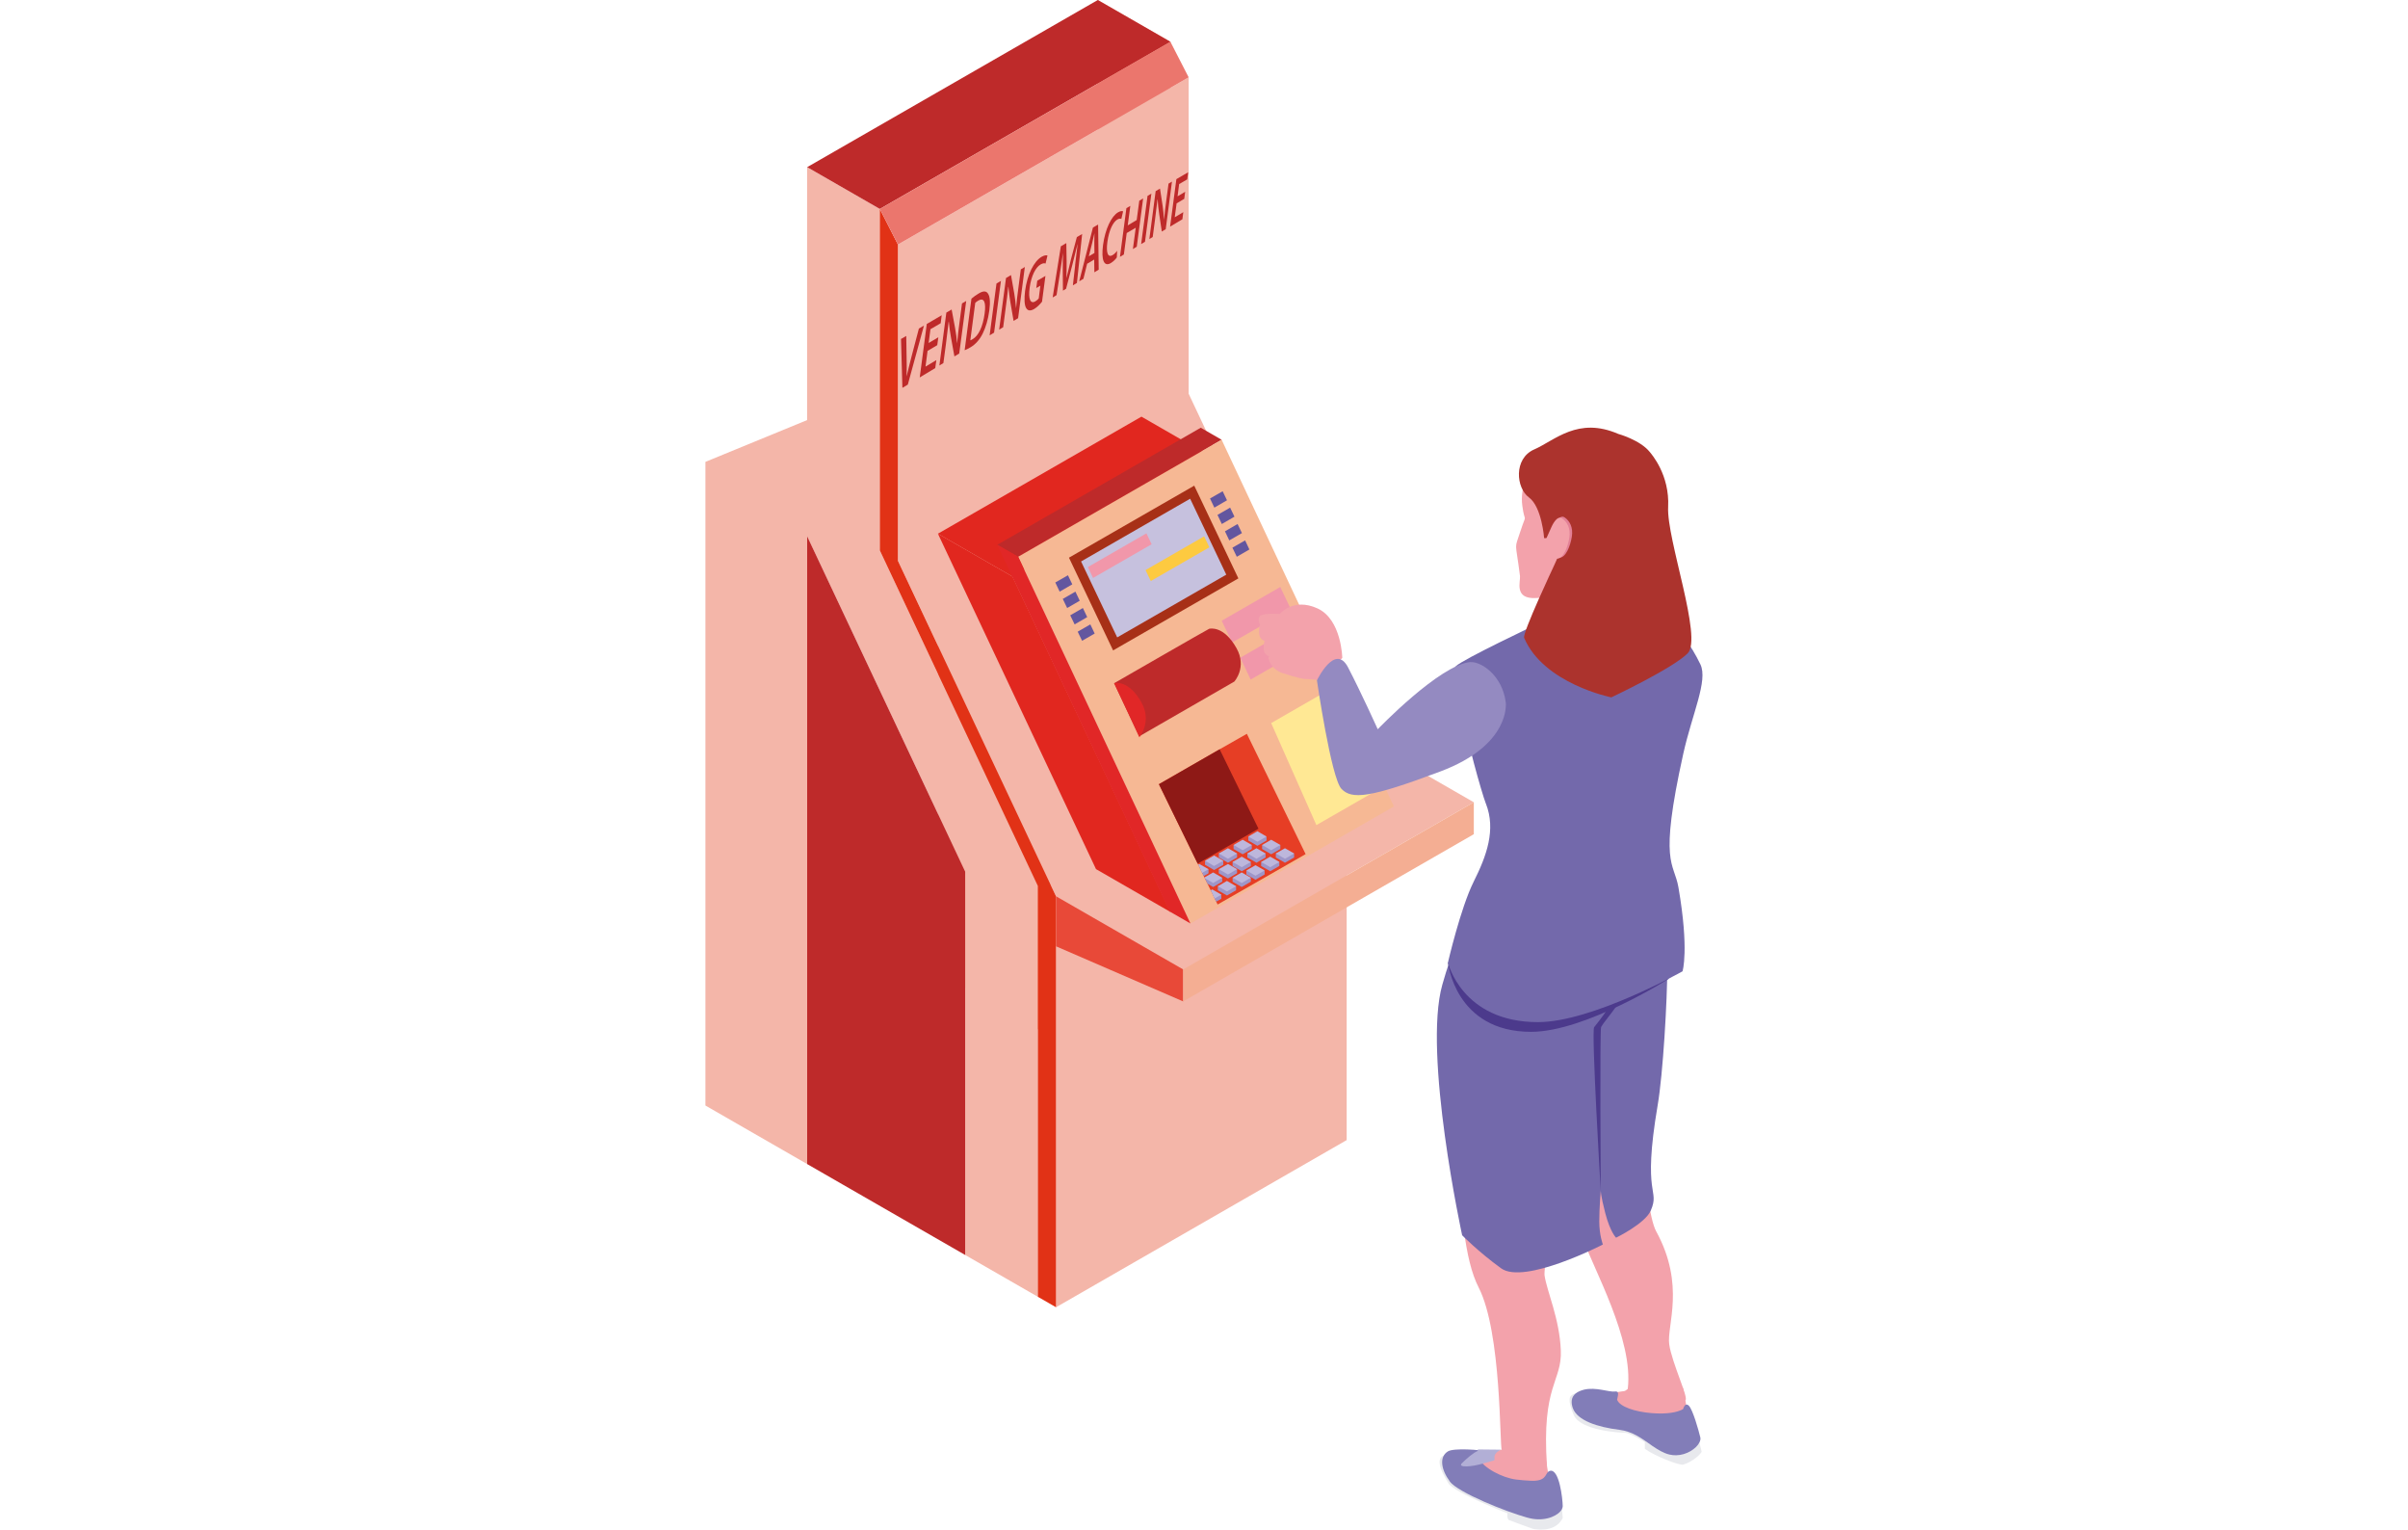 <?xml version="1.0" encoding="UTF-8"?><svg id="Livello_1" xmlns="http://www.w3.org/2000/svg" xmlns:xlink="http://www.w3.org/1999/xlink" viewBox="0 0 400 254"><defs><style>.cls-1{fill:none;}.cls-2{clip-path:url(#clippath);}.cls-3{fill:#f4b6a9;}.cls-4{fill:#f4ae93;}.cls-5{fill:#f7ad41;}.cls-6{fill:#f3a2ab;}.cls-7{fill:#f6b894;}.cls-8{fill:#fdca40;}.cls-9{fill:#eb766d;}.cls-10{fill:#e63e25;}.cls-11{fill:#e8e9ed;}.cls-12{fill:#ffe894;}.cls-13{fill:#e84938;}.cls-14{fill:#f197aa;}.cls-15{fill:#9e908f;}.cls-16{fill:#9e96c8;}.cls-17{fill:#9e9290;}.cls-18{fill:#8e1916;}.cls-19{fill:#7369ab;}.cls-20{fill:#a73017;}.cls-21{fill:#b2afd6;}.cls-22{fill:#bdb7dc;}.cls-23{fill:#be2a2a;}.cls-24{fill:#ac332d;}.cls-25{fill:#c6c1de;}.cls-26{fill:#e38096;}.cls-27{fill:#e12727;}.cls-28{fill:#e1271f;}.cls-29{fill:#e13216;}.cls-30{fill:#e1223e;}.cls-31{fill:#948ac1;}.cls-32{fill:#63569f;}.cls-33{fill:#827db8;}.cls-34{fill:#4c3a8c;}.cls-35{clip-path:url(#clippath-1);}.cls-36{clip-path:url(#clippath-4);}.cls-37{clip-path:url(#clippath-3);}.cls-38{clip-path:url(#clippath-2);}.cls-39{clip-path:url(#clippath-7);}.cls-40{clip-path:url(#clippath-6);}.cls-41{clip-path:url(#clippath-5);}.cls-42{opacity:.26;}</style><clipPath id="clippath"><rect class="cls-1" x="-349.52" y="-378.32" width="175.98" height="253.13"/></clipPath><clipPath id="clippath-1"><rect class="cls-1" x="-349.52" y="-378.32" width="175.98" height="253.13"/></clipPath><clipPath id="clippath-2"><rect class="cls-1" x="489.24" y="-378.32" width="189.26" height="254"/></clipPath><clipPath id="clippath-3"><rect class="cls-1" x="117.18" width="165.64" height="254"/></clipPath><clipPath id="clippath-4"><polygon class="cls-1" points="216.88 141.84 202.26 150.21 198.95 143.42 192.51 130.23 202.6 124.43 207.12 121.86 216.88 141.84"/></clipPath><clipPath id="clippath-5"><rect class="cls-1" x="264.73" y="152.13" width="6" height="45.55"/></clipPath><clipPath id="clippath-6"><rect class="cls-1" x="240.53" y="159.84" width="36.74" height="11.5"/></clipPath><clipPath id="clippath-7"><rect class="cls-1" x="243.24" y="115.96" width="1.04" height="3.44"/></clipPath></defs><g><g class="cls-2"><polygon class="cls-17" points="405.96 -144.22 -73.17 -196.94 -138.26 -196.94 -617.39 -144.22 -617.5 -144.22 -617.5 10.02 406.07 10.02 406.07 -144.22 405.96 -144.22"/><polygon class="cls-5" points="191.66 25.78 213.07 28.04 13.01 -157.02 9.16 -157.43 191.66 25.78"/></g><g class="cls-35"><polygon class="cls-5" points="428.13 8.94 450.2 5.99 199.27 -136.24 195.3 -135.71 428.13 8.94"/><polygon class="cls-5" points="403.12 12.28 417.83 10.31 388.88 -8.5 375.72 -6.74 403.12 12.28"/></g></g><g class="cls-38"><polygon class="cls-15" points="888.7 -133.77 406.99 -186.72 341.55 -186.72 -140.16 -133.77 -140.26 -133.77 -140.26 21.15 888.81 21.15 888.81 -133.77 888.7 -133.77"/></g><g class="cls-37"><g><polygon class="cls-3" points="172.7 171.1 155.8 161.38 155.8 54.49 182.36 42 172.7 171.1"/><polygon class="cls-3" points="220.69 119.34 220.69 187.59 208.61 180.65 208.61 117 182.36 61.29 182.36 0 194.43 6.94 194.43 63.64 220.69 119.34"/><polygon class="cls-3" points="223.7 121.08 223.7 189.33 175.42 217.09 175.42 148.84 149.17 93.14 149.17 40.61 197.45 12.84 197.45 65.38 223.7 121.08"/><polygon class="cls-3" points="196.54 160.99 175.42 148.84 223.7 121.08 244.82 133.23 196.54 160.99"/><polygon class="cls-3" points="134.08 193.31 117.18 183.59 117.18 76.7 134.08 69.76 134.08 193.31"/><polygon class="cls-3" points="172.4 147.11 172.4 215.35 160.33 208.41 160.33 144.76 134.07 89.06 134.07 27.76 146.15 34.7 146.15 91.41 172.4 147.11"/><polygon class="cls-29" points="175.42 148.84 175.42 217.09 172.4 215.35 172.4 147.12 146.15 91.41 146.15 34.7 149.16 40.61 149.16 93.14 175.42 148.84"/><polygon class="cls-28" points="194.43 151.45 182.06 144.33 155.8 88.63 168.18 95.74 194.43 151.45"/><polygon class="cls-13" points="196.54 166.3 175.42 157.15 175.42 148.84 196.54 160.99 196.54 166.3"/><polygon class="cls-23" points="134.08 27.76 182.36 0 194.43 6.94 146.15 34.7 134.08 27.76"/><polygon class="cls-9" points="149.16 40.61 146.15 34.7 194.42 6.94 197.45 12.84 149.16 40.61"/><polygon class="cls-4" points="196.54 160.99 196.54 166.3 244.82 138.53 244.82 133.23 196.54 160.99"/><polygon class="cls-28" points="168.18 95.74 155.8 88.63 189.61 69.19 201.97 76.31 168.18 95.74"/><polygon class="cls-23" points="169.13 92.46 165.66 90.47 199.46 71.03 202.93 73.03 169.13 92.46"/><polygon class="cls-7" points="231.55 133.92 197.75 153.36 169.13 92.46 202.93 73.03 231.55 133.92"/><polygon class="cls-25" points="204.7 95.74 185.24 106.94 178.57 92.93 198.04 81.75 204.7 95.74"/><path class="cls-20" d="M184.9,108.01l-7.33-15.4,20.81-11.96,7.33,15.4-20.81,11.96h0Zm-5.32-14.77l6,12.61,18.12-10.42-6-12.61-18.12,10.42h0Z"/><polygon class="cls-32" points="178.12 97.04 176.02 98.25 175.3 96.73 177.4 95.53 178.12 97.04"/><polygon class="cls-32" points="179.36 99.76 177.27 100.97 176.54 99.46 178.64 98.25 179.36 99.76"/><polygon class="cls-32" points="180.6 102.48 178.51 103.69 177.78 102.18 179.88 100.97 180.6 102.48"/><polygon class="cls-32" points="181.84 105.21 179.75 106.41 179.02 104.9 181.12 103.69 181.84 105.21"/><polygon class="cls-32" points="203.82 83.08 201.72 84.3 201 82.78 203.1 81.58 203.82 83.08"/><polygon class="cls-32" points="205.06 85.8 202.96 87.02 202.24 85.51 204.34 84.3 205.06 85.8"/><polygon class="cls-32" points="206.3 88.53 204.2 89.74 203.48 88.23 205.58 87.02 206.3 88.53"/><polygon class="cls-32" points="207.54 91.25 205.45 92.46 204.72 90.95 206.83 89.74 207.54 91.25"/><polygon class="cls-10" points="216.88 141.84 202.26 150.21 198.95 143.42 192.51 130.23 202.6 124.43 207.12 121.86 216.88 141.84"/><polygon class="cls-18" points="209.05 137.62 198.95 143.42 192.51 130.23 202.6 124.43 209.05 137.62"/><polygon class="cls-14" points="214.4 101.11 204.67 106.7 202.94 103.08 212.67 97.48 214.4 101.11"/><polygon class="cls-14" points="217.48 107.26 207.75 112.85 206.03 109.22 215.76 103.62 217.48 107.26"/><polygon class="cls-12" points="228.4 131.43 218.67 137.02 211.16 120.08 220.89 114.48 228.4 131.43"/><polygon class="cls-14" points="191.3 90.38 181.57 95.98 180.71 94.17 190.44 88.57 191.3 90.38"/><polygon class="cls-8" points="200.89 90.89 191.16 96.49 190.29 94.67 200.02 89.07 200.89 90.89"/><g class="cls-36"><g><polygon class="cls-16" points="208.87 140.46 207.36 139.58 207.36 138.92 210.39 138.92 210.39 139.58 208.87 140.46"/><polygon class="cls-22" points="208.87 139.78 207.36 138.92 208.87 138.04 210.39 138.92 208.87 139.78"/><polygon class="cls-16" points="206.42 141.86 204.91 140.99 204.91 140.32 207.94 140.32 207.94 140.99 206.42 141.86"/><polygon class="cls-22" points="206.42 141.19 204.91 140.32 206.42 139.45 207.94 140.32 206.42 141.19"/><polygon class="cls-16" points="203.98 143.27 202.46 142.4 202.46 141.73 205.49 141.73 205.49 142.4 203.98 143.27"/><polygon class="cls-22" points="203.98 142.61 202.46 141.73 203.98 140.86 205.49 141.73 203.98 142.61"/><polygon class="cls-16" points="211.16 141.86 209.65 140.99 209.65 140.32 212.68 140.32 212.68 140.99 211.16 141.86"/><polygon class="cls-22" points="211.16 141.19 209.65 140.32 211.16 139.45 212.68 140.32 211.16 141.19"/><polygon class="cls-16" points="208.72 143.27 207.2 142.4 207.2 141.73 210.23 141.73 210.23 142.4 208.72 143.27"/><polygon class="cls-22" points="208.72 142.61 207.2 141.73 208.72 140.86 210.23 141.73 208.72 142.61"/><polygon class="cls-16" points="206.27 144.68 204.75 143.81 204.75 143.14 207.78 143.14 207.78 143.81 206.27 144.68"/><polygon class="cls-22" points="206.27 144.01 204.75 143.14 206.27 142.26 207.78 143.14 206.27 144.01"/><polygon class="cls-16" points="213.45 143.27 211.93 142.4 211.93 141.73 214.97 141.73 214.97 142.4 213.45 143.27"/><polygon class="cls-22" points="213.45 142.61 211.93 141.73 213.45 140.86 214.97 141.73 213.45 142.61"/><polygon class="cls-16" points="211 144.68 209.49 143.81 209.49 143.14 212.52 143.14 212.52 143.81 211 144.68"/><polygon class="cls-22" points="211 144.01 209.49 143.14 211 142.26 212.52 143.14 211 144.01"/><polygon class="cls-16" points="208.55 146.09 207.04 145.22 207.04 144.55 210.07 144.55 210.07 145.22 208.55 146.09"/><polygon class="cls-22" points="208.55 145.42 207.04 144.55 208.55 143.68 210.07 144.55 208.55 145.42"/><polygon class="cls-16" points="201.68 144.48 200.17 143.61 200.17 142.94 203.2 142.94 203.2 143.61 201.68 144.48"/><polygon class="cls-22" points="201.68 143.81 200.17 142.94 201.68 142.07 203.2 142.94 201.68 143.81"/><polygon class="cls-16" points="199.23 145.89 197.72 145.02 197.72 144.34 200.75 144.34 200.75 145.02 199.23 145.89"/><polygon class="cls-22" points="199.23 145.22 197.72 144.34 199.23 143.48 200.75 144.34 199.23 145.22"/><polygon class="cls-16" points="196.79 147.3 195.27 146.42 195.27 145.76 198.3 145.76 198.3 146.42 196.79 147.3"/><polygon class="cls-22" points="196.79 146.63 195.27 145.76 196.79 144.88 198.3 145.76 196.79 146.63"/><polygon class="cls-16" points="203.98 145.89 202.45 145.02 202.45 144.34 205.49 144.34 205.49 145.02 203.98 145.89"/><polygon class="cls-22" points="203.98 145.22 202.45 144.34 203.98 143.48 205.49 144.34 203.98 145.22"/><polygon class="cls-16" points="201.52 147.3 200 146.42 200 145.76 203.03 145.76 203.03 146.42 201.52 147.3"/><polygon class="cls-22" points="201.52 146.63 200 145.76 201.52 144.88 203.03 145.76 201.52 146.63"/><polygon class="cls-16" points="199.07 148.71 197.56 147.84 197.56 147.16 200.59 147.16 200.59 147.84 199.07 148.71"/><polygon class="cls-22" points="199.07 148.04 197.56 147.17 199.07 146.29 200.59 147.17 199.07 148.04"/><polygon class="cls-16" points="206.26 147.3 204.75 146.42 204.75 145.76 207.78 145.76 207.78 146.42 206.26 147.3"/><polygon class="cls-22" points="206.26 146.63 204.75 145.76 206.26 144.88 207.78 145.76 206.26 146.63"/><polygon class="cls-16" points="203.81 148.71 202.3 147.84 202.3 147.16 205.33 147.16 205.33 147.84 203.81 148.71"/><polygon class="cls-22" points="203.81 148.04 202.3 147.17 203.81 146.29 205.33 147.17 203.81 148.04"/><polygon class="cls-16" points="201.37 150.11 199.84 149.25 199.84 148.57 202.88 148.57 202.88 149.25 201.37 150.11"/><polygon class="cls-22" points="201.37 149.44 199.84 148.57 201.37 147.7 202.88 148.57 201.37 149.44"/></g></g><polygon class="cls-27" points="197.75 153.36 194.28 151.36 165.66 90.47 169.13 92.46 197.75 153.36"/><polygon class="cls-23" points="160.33 208.41 160.33 144.76 134.08 89.06 134.08 193.31 160.33 208.41"/><path class="cls-23" d="M205.4,107.64c-2.12-3.79-4.41-3.25-4.54-3.22-.03-.04-15.79,9.04-15.79,9.04l4.19,8.81,15.77-9.08s2.16-2.36,.37-5.55"/><path class="cls-27" d="M189.62,116.67c1.79,3.19-.36,5.77-.36,5.77l-4.19-8.99s2.37-.69,4.55,3.21"/><path class="cls-11" d="M240.6,246.33c1.01,1.57,9.81,4.97,9.81,4.97,0,0-.15,1.04,.32,1.16,.09,.03,3.87,1.43,3.95,1.44,3.24,.49,4.4-.83,4.91-1.81l-.13-1.46-.02-.21c-.18-.2-1.45-.66-3.07-.66-.59,0-1.81-.41-3.25-1.03-.32-.13-.64-.28-.98-.44-2.33-1.05-4.92-2.5-6.2-3.58-.33-.28-.57-.53-.7-.74-1.04-1.73-9.47-5.22-4.62,2.36"/><path class="cls-6" d="M256.58,241.33s1.48,7.32,.68,7.32-6.5,.61-9.31-1.01c-2.82-1.63-5.41-6.61-5.41-6.61l5.41,.08,8.64,.23h0Z"/><path class="cls-33" d="M240.82,246.02c1.38,1.84,9.37,5.03,12.83,5.99,.35,.1,.68,.16,.94,.21,2.39,.39,4.36-.61,4.87-1.61,.11-.28,.13-.39,.13-.5-.02-1.26-.57-6.18-2.1-5.86-.15,.04-.27,.1-.35,.19-.48,.48-.4,1.58-2.87,1.46-.77-.04-1.6-.09-2.42-.2-2.29-.28-5.49-1.93-6.3-3.65-.51-1.1,.91-.62,1.44-.86,.09-.05,.18-.08,.27-.1-1.46-.37-5.76-.64-6.72-.08-1.52,.91-1.16,3.05,.3,5.01"/><path class="cls-6" d="M241.71,186.26c.87,14.87,1.57,22.98,3.92,27.56,3.83,7.46,3.47,26.56,3.83,26.91,.03,.03-1.78,.37-1.75,.39,.82,.71,2.26,1.24,4.52,2.11,.13,.04,.26,.09,.39,.15,1.73,.66,4.42,1.24,4.35,.05-.92-13.51,2.52-13.93,2.3-19.2-.21-5.27-2.32-9.79-2.7-12.43-.28-2.04,5.04-33.68,5.04-33.68,0,0,5.68-7.34,5.26-11.29-.57-5.37-.73-12.16-.73-12.16l-24.7,3.89s-.38,17.22,.25,27.71"/><path class="cls-6" d="M268.88,234.21c.28,.92,.87,1.91,2.07,2.6,.84,.49,1.93,.77,3.07,.93,2.7,.39,5.67,.09,6.23,.09,.08,0,.13-.05,.17-.17,.21-.6-.06-2.64-.33-4.4-.04-.26-.09-.5-.13-.73-.2-1.15-.38-2.02-.38-2.02,0,0-2.48-1.07-4.72-1.84-1.86-.64-3.55-1.07-3.55-.51,0,1.25-.36,2.11-.36,2.11l-.56,.39-.47,.33-2.63,.39s1.21,1.57,1.59,2.82"/><path class="cls-6" d="M262.64,204.98c2.05,5.79,8.76,17.48,7.75,25.69-.14,1.14,2.23,1.79,3.99,2.38,.15,.05,.3,.1,.45,.15,2.13,.62,4.05-.09,5.13-.66,.61-.31-2.24-6.2-2.68-9.29-.44-3.07,2.74-9.82-2.17-18.77-2.17-3.96-3.6-28.05-.74-36.77,2.85-8.72-.74-17.59-.97-17.72l-5.24,2.27-7.65,3.31s.05,15.72-.39,21.64c-.44,5.94,.45,21.99,2.52,27.78"/><path class="cls-11" d="M261.44,235.03c1.13,2.51,7.57,2.9,8.45,2.9s3.34,1.57,3.34,1.57v1.1c1.51,1.12,5.74,2.82,6.38,2.62,1.7-.5,3.05-1.93,3.05-2.15,0-.15-.19-.82-.39-1.51-.24-.8-.5-1.62-.5-1.62l-1.36-.3-6.34-1.41-2.52-.56s-1.16-.66-2.69-1.47c-2.46-1.29-5.91-2.97-7.1-2.81-.45,.09-.73,.28-.92,.55-.1,.18-.36,.95,.59,3.07"/><path class="cls-33" d="M261.27,233.85c.74,2.05,4.11,3.15,7.73,3.59,2.18,.27,3.76,1.46,5.26,2.52,.08,.06,.15,.1,.22,.16,.92,.62,1.81,1.18,2.83,1.43,.37,.09,.74,.12,1.11,.12,1.78-.03,3.33-1.1,3.86-2.09,.16-.31,.22-.61,.17-.86-.3-1.25-1.26-4.64-1.91-5.28-.18-.18-.33-.21-.45-.18-.34,.09-.5,.74-.5,.74-.95,.56-2.79,.89-5.35,.66-2.58-.22-5.12-1.01-5.61-2.18-.06-.15,.56-1.53-.33-1.4-1.03,.15-3.19-.8-5.2-.3-.62,.16-1.08,.39-1.39,.65-.73,.62-.77,1.48-.44,2.43"/><path class="cls-19" d="M275.32,151.54s1.64,3.44,1.64,9.02-.71,17.76-1.6,22.98c-2.63,15.42,.43,13.79-1.14,17.48-.92,2.16-5.77,4.52-5.77,4.52,0,0-.97-.92-1.79-4.07-.82-3.15-.75-3.79-.75-3.79,0,0-.25,2.87-.25,5.16s.6,3.83,.6,3.83c0,0-13.07,6.74-16.91,3.95-3.84-2.79-6.47-5.49-6.47-5.49,0,0-6.55-30.14-3.29-41.61,3.26-11.48,5.64-11.97,5.64-11.97h30.09Z"/><g class="cls-41"><path class="cls-34" d="M264.82,170.57c.5-.66,4.35-5.23,5-8.99,.4-2.3-.27-6.5-1.04-9.43,.92,2.58,1.94,5.99,1.94,8.59,0,4.76-3.82,8.1-4.76,9.83-.22,.42-.06,27.11-.06,27.11,0,0-1.58-26.45-1.09-27.11"/></g><path class="cls-6" d="M253.25,108.6c.43-.25,8.52,8.36,15.27,4.01l.59-10.44c-.39,.06-1.81,.59-1.56-4.54,.09-1.74-.92-2.4-2.36-2.5-1.01-.07-2.23,.15-3.43,.47-2.64,.71-5.19,1.99-5.19,1.99,0,0-.02,.92-.1,2.05-.12,1.58-.67,4.3-1.13,4.78-.39,.39-1.03,1.5-1.5,2.47-.48,.98-.8,1.83-.59,1.71"/><g class="cls-40"><path class="cls-34" d="M277.27,162.5s-13.92,8.85-22.94,8.85c-12.64,0-13.8-11.5-13.8-11.5l36.74,2.65Z"/></g><path class="cls-19" d="M246.83,133.46c1.69,4.33,.13,8.64-2.04,12.97-2.17,4.35-4.27,13.42-4.27,13.42,0,0,2.32,9.89,14.95,9.89,9.03,0,24.02-8.44,24.02-8.44,0,0,1.12-3.53-.68-13.94-.74-4.27-3.3-3.67,.8-22.17,1.47-6.63,4.14-12.16,2.85-14.86-3.34-6.92-7.33-8.64-7.33-8.64,0,0-5.66-.15-10.6,2.89-8.03,4.94-9.37-.84-9.37-.84,0,0-12.18,5.75-13.33,6.9-.85,.85,1.49,4,1.41,6.25-.03,.79-.02,1.64,.03,2.52,.11,2.49,2.85,12.25,3.55,14.04"/><path class="cls-6" d="M252.58,88.16c-1.07,3.35-.86,1.33-.09,7.51,.11,.89-1.07,3.9,2.76,3.64,.77-.05,1.42-.08,1.99-.11,1.81-.07,2.8-.11,4.16-.74,.33-.15,.71-.34,1.13-.59,.63-.38,1.64-1.42,2.76-2.82,3.35-4.21,7.74-11.73,6.36-14.66-1.04-2.18-6.32-2.45-10.79-2.28-3.53,.15-6.53,.59-6.53,.59l-.29-.21s-1.6,2.31-1.16,5.53c.43,3.23,.79,.8-.3,4.15"/><path class="cls-24" d="M254.85,74.64c3.45-1.52,7.26-5.49,13.97-2.58,0,0,3.61,.99,5.23,3,.29,.36,3.32,3.79,3.05,9.13-.28,5.34,5.77,21.78,3.24,24.31-2.52,2.52-12.68,7.31-12.68,7.31,0,0-11.25-2.26-14.48-9.89-.33-.76,4.96-11.98,4.96-11.98,0,0,2.76-5.95,2.11-6.14-.78-.23-1.25,1.63-3.75,1.57,0,0-.38-5.2-2.52-6.76-2.14-1.57-2.59-6.44,.86-7.97"/><path class="cls-26" d="M258.16,87.3c.03-.06,.85-1.96,1.72-1.39,.87,.56,1.47,1.69,1.22,3.23s-.99,3.46-2.04,3.47c-1.04,0-1.36,.16-1.95-.63-.58-.8-.27-1.74-.27-1.74l1.31-2.92h0Z"/><path class="cls-6" d="M257.74,87.47c.03-.06,.85-1.96,1.72-1.39,.87,.56,1.47,1.69,1.22,3.23s-.99,3.46-2.04,3.47c-1.04,0-1.36,.16-1.95-.63-.58-.8-.27-1.74-.27-1.74l1.31-2.92h0Z"/><path class="cls-6" d="M258.57,87.91s.35,.91,.48,1.31c.13,.39,.27,1.05,.07,1.38-.21,.33-.4,.54-.4,.54,0,0,0-1.62-.14-2.23s-.21-1.15,.05-1.6,.46-1.04,.89-.52,.79,1.1,.7,2.07c-.08,.98-.37,2-.8,2.46s-1.03,.68-1.03,.68c0,0,1.18-.53,1.39-1.64s.27-2.82-.07-3.12-.39-.34-.42,.07c-.03,.42,.22,1.04-.09,.84s-.34-.78-.52-.54-.11,.3-.11,.3"/><path class="cls-6" d="M258.37,89.76s-.17-.91-.36-.87-.23,.03-.34,.34c-.12,.31-.14,.42-.42,.34-.28-.08-.49-.33-.23,.09,.26,.41,.32-.03,.74,.24,.42,.27,.29,.67,.56,.69,.28,.02,.1-.6,.02-.77l.03-.06h0Z"/><g class="cls-42"><g class="cls-39"><path class="cls-30" d="M243.28,119.41c.23-1.03,.56-2.17,.99-3.45-.34,.26-.68,.57-1.02,.92-.03,.79-.02,1.64,.03,2.52"/></g></g><path class="cls-6" d="M222.97,109.27s-.1-6.41-4.13-8.24-6.25,.92-6.25,.92c0,0-2.11-.15-3.02,.19-.92,.34-.25,1.62-.25,1.62,0,0-.22,.17-.17,1.34,.04,1.17,.92,1.31,.92,1.31,0,0-.21,.5-.15,1.44,.06,.95,.93,1.15,.93,1.15,0,0-.45,.07,.26,1.28,.71,1.22,2.13,1.56,2.13,1.56,0,0,2.8,.92,3.63,.92,.66,0,2.15,.17,2.15,.17l3.96-3.67h-.02Z"/><path class="cls-31" d="M244.28,109.96c1.65-.14,5.27,2.11,5.85,6.7,0,0,.92,7.03-10.86,11.45-11.79,4.43-14.72,4.69-16.44,2.89-1.71-1.8-4.07-18.01-4.07-18.01,0,0,3.01-6.3,5.17-2.16,2.16,4.15,4.93,10.27,4.93,10.27,0,0,10.3-10.73,15.4-11.16"/><path class="cls-21" d="M245.49,240.7l3.86,.04s-1.1,.43-1.1,1.22,.29,.4-1.77,1.04c-2.07,.63-4.4,.75-3.65,0s1.97-1.81,2.66-2.05v-.25h0Z"/><path class="cls-23" d="M149.9,64.42l-.23-8.13,.87-.5,.06,3.73c.02,1.03,.03,1.98,0,3h0c.26-1.14,.56-2.33,.87-3.51l1.17-4.45,.84-.49-2.68,9.8-.92,.55h0Z"/><polygon class="cls-23" points="155.69 57.32 154.08 58.27 153.74 60.88 155.54 59.8 155.36 61.12 152.78 62.68 153.95 53.8 156.43 52.35 156.26 53.68 154.56 54.67 154.26 56.96 155.87 56.01 155.69 57.32"/><path class="cls-23" d="M156.04,60.72l1.16-8.81,.88-.51,.58,3.12c.15,.81,.26,1.68,.33,2.52h0c.09-1.14,.23-2.27,.41-3.6l.4-3.05,.7-.41-1.16,8.73-.8,.48-.58-3.21c-.14-.8-.27-1.71-.35-2.58l-.03,.03c-.12,1.12-.26,2.27-.45,3.72l-.42,3.14-.71,.43h.02Z"/><path class="cls-23" d="M161.38,49.59c.35-.3,.78-.62,1.22-.87,.76-.45,1.24-.41,1.52,.04,.31,.45,.41,1.34,.22,2.8-.21,1.55-.61,2.83-1.09,3.81-.5,1.03-1.21,1.81-2.01,2.29-.44,.26-.75,.41-1,.5l1.13-8.57h0Zm-.22,6.94c.1-.03,.26-.12,.41-.21,.98-.57,1.69-2.05,1.99-4.25,.26-1.9-.11-2.7-1.04-2.16-.24,.14-.41,.27-.52,.39l-.82,6.23h0Z"/><polygon class="cls-23" points="166.27 46.65 165.13 55.24 164.39 55.69 165.53 47.08 166.27 46.65"/><path class="cls-23" d="M165.97,54.74l1.14-8.57,.83-.49,.54,3.06c.13,.8,.24,1.64,.3,2.46h0c.09-1.11,.23-2.21,.4-3.5l.39-2.97,.67-.39-1.12,8.5-.75,.45-.54-3.14c-.13-.79-.25-1.67-.32-2.52l-.03,.03c-.11,1.09-.25,2.21-.44,3.62l-.4,3.06-.68,.41h0Z"/><path class="cls-23" d="M173.11,50.08c-.27,.35-.79,.92-1.3,1.22-.66,.39-1.11,.33-1.39-.21-.26-.5-.3-1.51-.14-2.79,.36-2.7,1.46-4.91,2.75-5.66,.48-.27,.82-.28,.97-.2l-.32,1.33c-.18-.09-.42-.09-.83,.15-.82,.48-1.55,1.89-1.81,3.86-.26,1.92,.14,2.74,.95,2.26,.26-.15,.45-.34,.56-.49l.27-2.11-.68,.4,.16-1.22,1.36-.8-.56,4.24h.02Z"/><path class="cls-23" d="M178.59,44.03c.12-1.05,.27-2.33,.41-3.45h-.02c-.26,1.09-.56,2.3-.86,3.44l-1.03,3.93-.52,.32-.03-3.25c0-.98,0-2.04,.04-3.01h0c-.16,1.1-.36,2.44-.54,3.59l-.53,3.41-.65,.39,1.36-8.5,.91-.53,.05,3.06c0,.9,0,1.81-.03,2.68h.02c.22-.97,.48-2.06,.75-3.12l.96-3.62,.88-.51-.87,8.13-.67,.4,.38-3.34h0Z"/><path class="cls-23" d="M180.59,43.78l-.62,2.52-.7,.42,2.28-8.93,.86-.5,.1,7.49-.72,.44-.03-2.12-1.16,.69h0Zm1.21-1.77l-.02-1.85c0-.45,0-.98,.02-1.43h0c-.12,.51-.25,1.12-.38,1.64l-.55,2.19,.94-.56h0Z"/><path class="cls-23" d="M185.51,42.76c-.18,.27-.55,.66-.98,.92-1.15,.69-1.63-.51-1.3-3,.36-2.69,1.4-4.79,2.51-5.43,.43-.25,.7-.22,.82-.15l-.29,1.26c-.15-.07-.37-.08-.66,.09-.73,.43-1.39,1.78-1.66,3.73-.24,1.8,.08,2.66,.87,2.18,.27-.15,.56-.45,.75-.72l-.05,1.1h0Z"/><polygon class="cls-23" points="187.76 34.19 187.33 37.43 188.82 36.54 189.25 33.33 189.89 32.95 188.83 40.97 188.19 41.36 188.66 37.82 187.16 38.7 186.69 42.26 186.04 42.65 187.11 34.57 187.76 34.19"/><polygon class="cls-23" points="191.26 32.15 190.2 40.15 189.56 40.53 190.62 32.53 191.26 32.15"/><path class="cls-23" d="M190.92,39.71l1.05-7.97,.72-.42,.44,2.88c.1,.75,.19,1.55,.23,2.31h0c.09-1.04,.22-2.05,.38-3.26l.37-2.76,.57-.33-1.04,7.9-.65,.39-.44-2.96c-.1-.74-.21-1.57-.25-2.37l-.03,.03c-.11,1.01-.24,2.05-.41,3.36l-.38,2.85-.58,.35h0Z"/><polygon class="cls-23" points="196.72 33.02 195.45 33.77 195.14 36.08 196.56 35.23 196.41 36.41 194.37 37.63 195.41 29.75 197.37 28.61 197.21 29.79 195.87 30.57 195.61 32.6 196.87 31.85 196.72 33.02"/></g></g></svg>